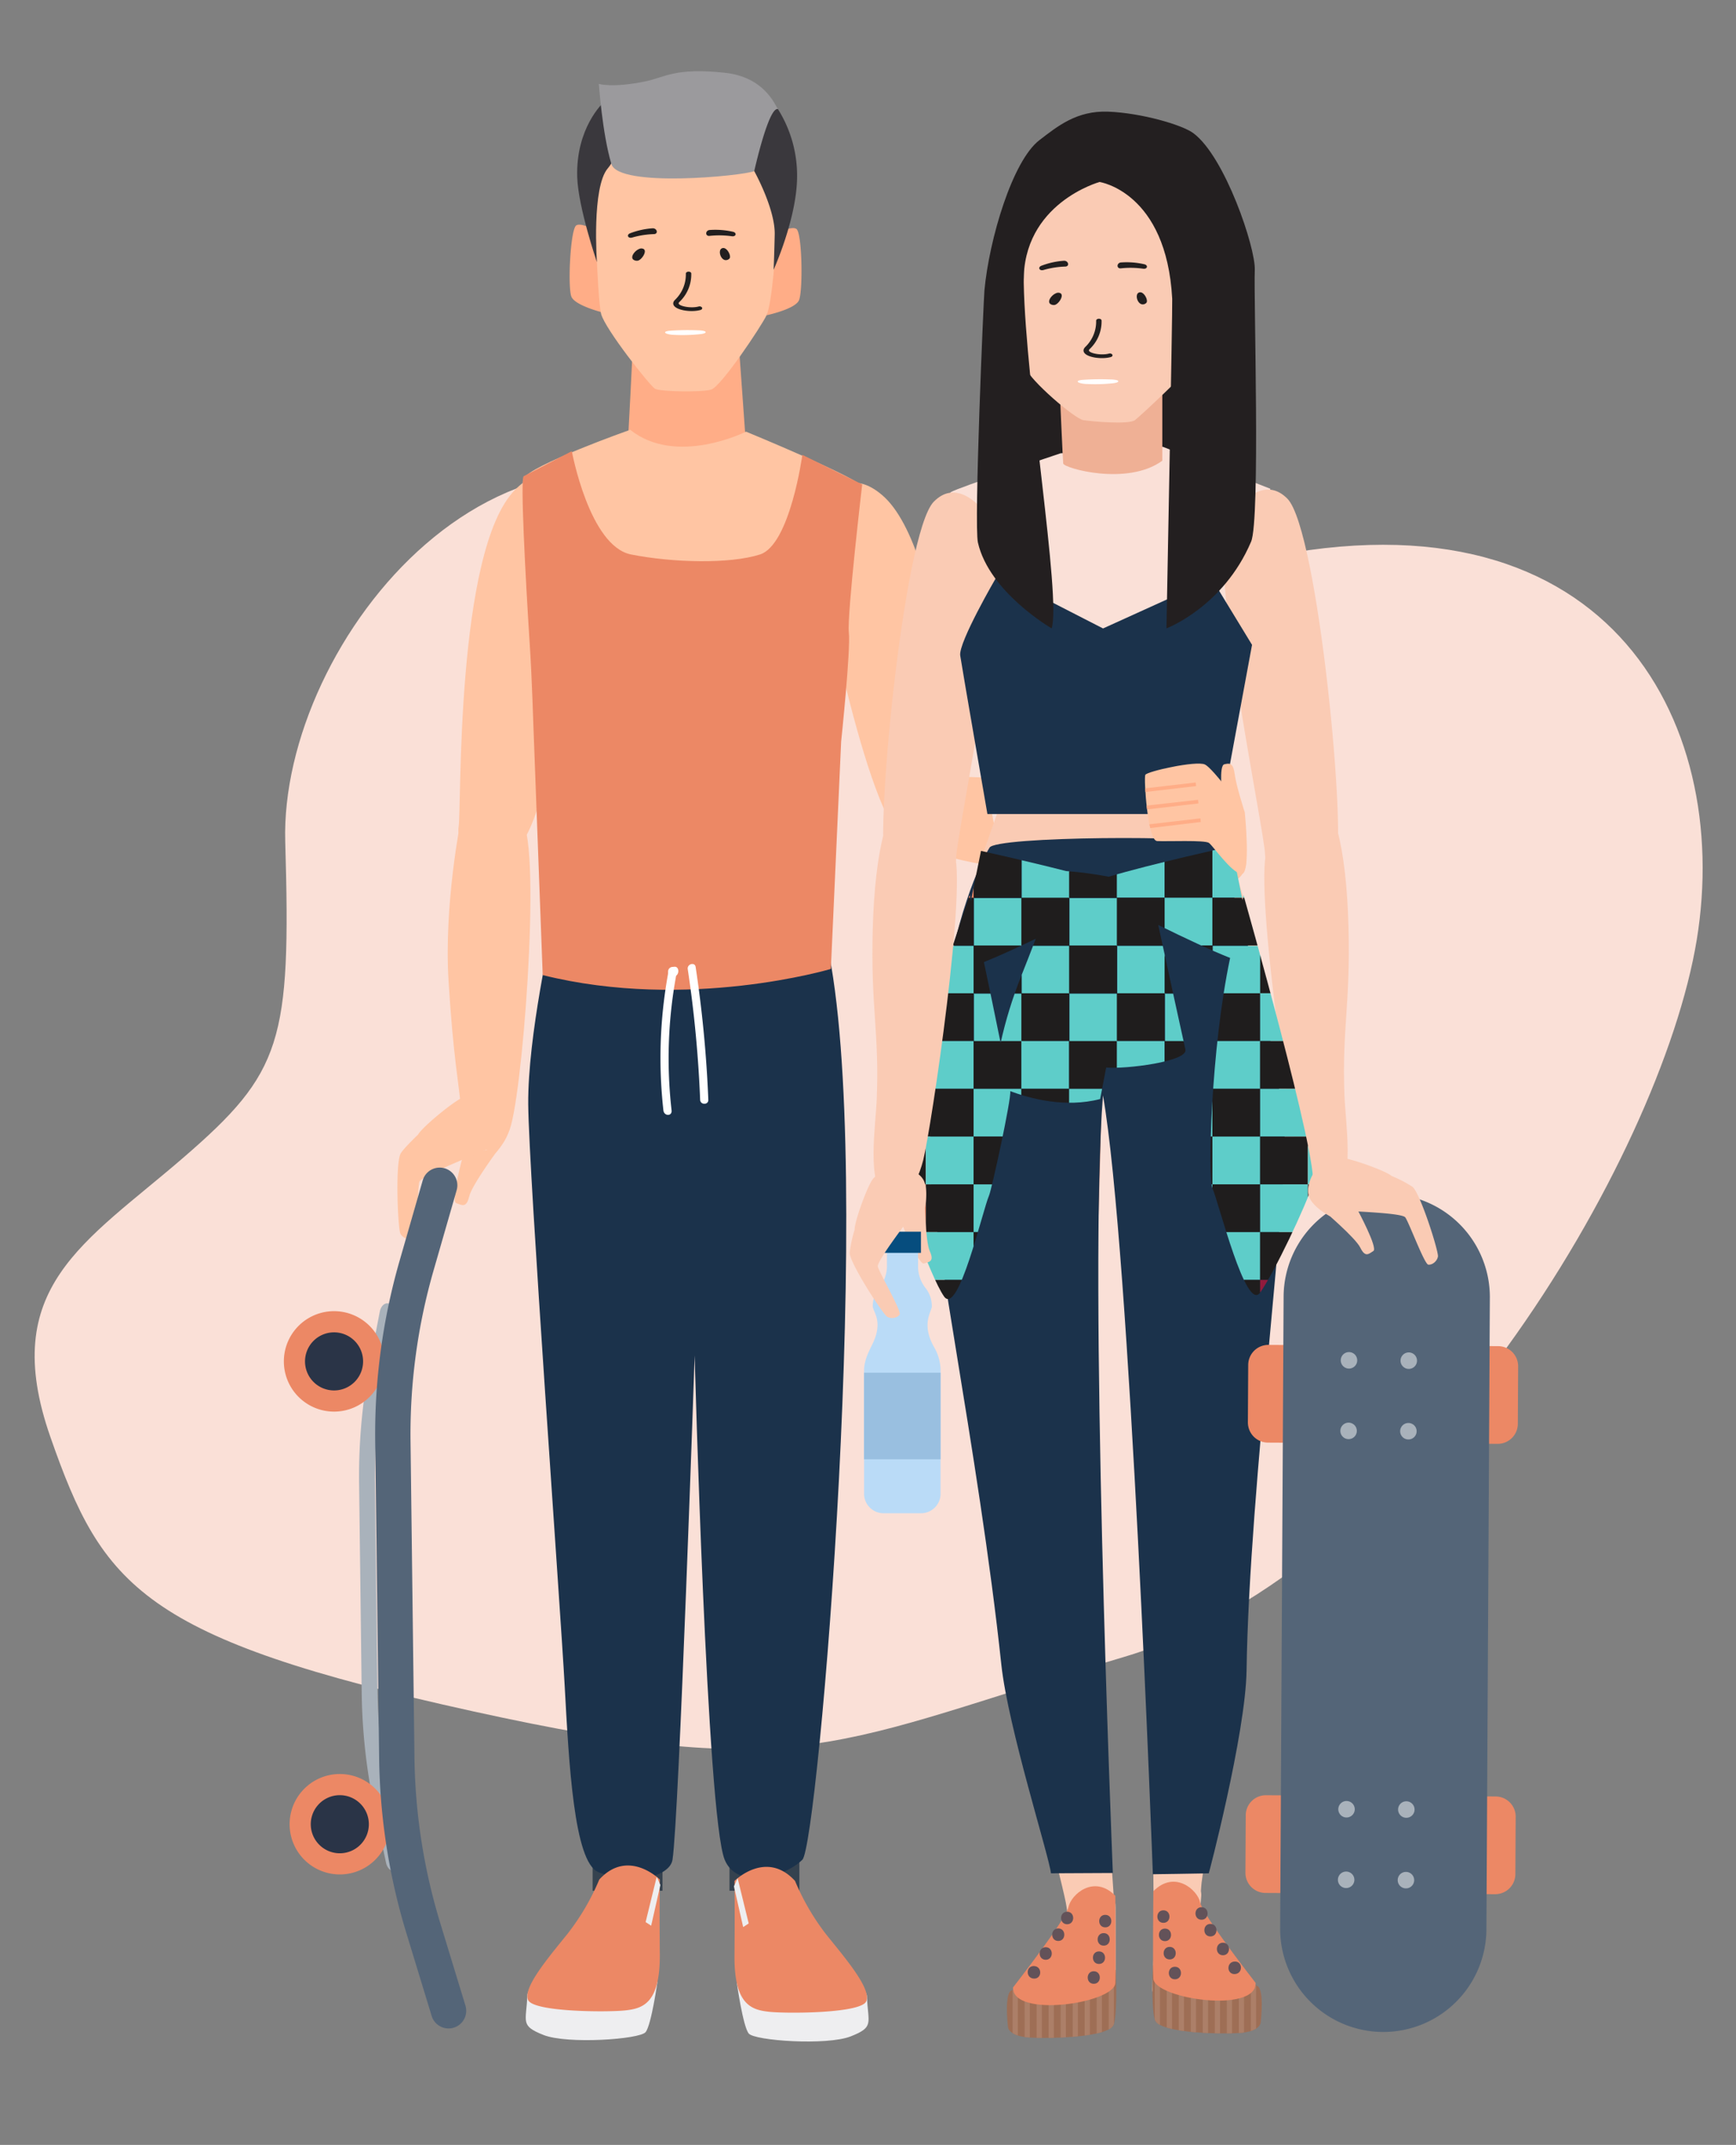 <svg xmlns="http://www.w3.org/2000/svg" xmlns:xlink="http://www.w3.org/1999/xlink" width="740" height="914" viewBox="0 0 740 914">
  <rect x="0" y="0" width="740" height="914" fill="#808080" stroke="none"/>
  <defs>
    <clipPath id="clip-path">
      <path id="Path_134170" data-name="Path 134170" d="M2294.853,314.782s-.163.748-.451,2.1c-2.324-11.8-4.6-22.941-4.6-22.941s-35.016,7.733-52.394,13.011a154.568,154.568,0,0,0-18.2-2.423c-17.032-4.347-36.251-8.594-36.251-8.594s-2.081,10.179-4.292,21.373c-.35-1.631-.544-2.53-.544-2.53s-35.967,105.517-33.041,114.888,16.076,47.533,22.135,56.147,16.361-36.527,19.155-42.968c1.178-2.711,9.6-41.442,9.061-44.52,8.549,3.194,23.543,7.206,38.314,3.354,0,0,1.028-5.379,2.572-13.441,8.136.786,34.957-2.539,33.774-7.645-.886-3.833-7.273-33.228-11.58-53.09,10.994,5.434,22.623,10.887,30.639,14.041-8.266,39.234-9.544,93.486-7.552,98.081,2.8,6.44,14.3,53.126,20.357,44.513s19.422-36.73,22.348-46.1S2294.853,314.782,2294.853,314.782Zm-94.865,34.772a185.985,185.985,0,0,0-8.668,28.183c-2.489-12.277-4.983-24.26-7.124-34.429,6.03-2.406,13.965-6.027,22.109-9.941C2204.36,338.44,2202.254,343.9,2199.988,349.554Z" transform="translate(-2144.907 -293.945)" fill="#5ecdc9"/>
    </clipPath>
    <clipPath id="clip-The_Big_Issue_-_Online_pornography_-_ILLUSTRATION">
      <rect width="740" height="914"/>
    </clipPath>
  </defs>
  <g id="The_Big_Issue_-_Online_pornography_-_ILLUSTRATION" data-name="The Big Issue - Online pornography - ILLUSTRATION" clip-path="url(#clip-The_Big_Issue_-_Online_pornography_-_ILLUSTRATION)">
    <path id="Path_134100" data-name="Path 134100" d="M727.116,1215.334s53.014,53.393,207.119,16.946,208.222,67.194,192.871,160.812-119.754,268.565-243.958,305.568-136.768,54.239-277.7,23.233-157.852-53.155-180.14-116.9S439.916,1522.282,482,1485.94s45.9-49.376,43.417-134.588S620.55,1143.476,727.116,1215.334Z" transform="translate(-403.828 -992.649)" fill="#fae0d7"/>
    <g id="Group_18322" data-name="Group 18322" transform="translate(-1850.443 -43.948)">
      <path id="Path_134102" data-name="Path 134102" d="M2151.888,195.533c27.257,23.28,32.365,130.078,34.174,137.214s-7.83,26.129-25.406,9.56-37.105-124.6-38.029-128.4S2131.2,177.863,2151.888,195.533Z" transform="translate(74.621 59.415)" fill="#ffc5a3"/>
      <path id="Path_134103" data-name="Path 134103" d="M2160.1,274.257s36.724-1.615,68.888,6.284,42.487,12.389,54.662,15.768,15.635,18.922,4.405,23.23-122.914-5.527-133.384-16.917S2143.7,278.786,2160.1,274.257Z" transform="translate(86.796 100.815)" fill="#ffc5a3"/>
      <path id="Path_134104" data-name="Path 134104" d="M2178.444,146.533v58.424l16.113,31.795s37.143,14.309,65.759,0l10.452-29.808-1.708-72.106Z" transform="translate(102.212 32.041)" fill="#231f20"/>
      <path id="Path_134105" data-name="Path 134105" d="M2208.733,182.763s-44.24,14.812-46.826,16.573,6.313,77.339,7.849,85.629,11.662,61.086,12.274,65.081,51.8,23.933,92.189,0c0,0,8.476-70.074,10.008-78.319s13.9-73.854,13.9-73.854L2252.312,180Z" transform="translate(93.815 54.343)" fill="#fae0d7"/>
      <path id="Path_134106" data-name="Path 134106" d="M2182.111,289.523s-17.745,49.707-20.125,62.4,55.1,37.936,66.73,37.648c16.427-.412,39.519-13.038,53.692-22.07s12.244-5.7,11.832-11.017-19.016-68.243-21.576-71.658S2206.254,252.285,2182.111,289.523Z" transform="translate(94.05 99.16)" fill="#facbb4"/>
      <path id="Path_134107" data-name="Path 134107" d="M2163.941,338.457s-5.349,40.919-6.577,63.421,23.324,135.854,24.555,148.539,9.822,33.555,24.958,31.917,17.186-10.637,17.186-30.28,4.091-157.61,4.5-177.793S2180.334,304.081,2163.941,338.457Z" transform="translate(91.782 126.779)" fill="#945a4e"/>
      <path id="Path_134108" data-name="Path 134108" d="M2174.633,492.682s1.086,47.169,6.632,72.949,22.728,88.8,23.546,96.162,2.87,13.093,9.823,13.911,11.046-.819,10.64-11.864-10.637-148.541-10.64-164.09-2.865-33.555-16.371-34.783S2173.633,469.678,2174.633,492.682Z" transform="translate(100.299 194.975)" fill="#facbb4"/>
      <path id="Path_134109" data-name="Path 134109" d="M2266.825,329.051s9.855,42.88,12.709,65.239-13.42,137.187-13.725,149.926-7.365,34.178-22.584,33.641-17.912-9.365-19.336-28.952-15.784-156.449-17.656-176.552S2247.979,295.96,2266.825,329.051Z" transform="translate(115.905 122.902)" fill="#945a4e"/>
      <path id="Path_134110" data-name="Path 134110" d="M2258.272,485.31s2.332,47.117-1.328,73.235-16.239,90.206-16.521,97.612-1.915,13.268-8.791,14.587-11.075-.016-11.469-11.063-.154-148.919-1.281-164.426.431-33.676,13.81-35.879S2257.6,462.29,2258.272,485.31Z" transform="translate(122.034 192.06)" fill="#facbb4"/>
      <path id="Path_134111" data-name="Path 134111" d="M2295.019,354.26c-8.6-32.112-12.959-47.725-14.782-52.207.439-.472-2-6.2-3.69.333-.387,1.527-1.333-2.97-3.061-3.073a3.173,3.173,0,0,0-2.878,1.283,2.992,2.992,0,0,0-2.475-1.4,2.648,2.648,0,0,0-2.641,1.341,2.986,2.986,0,0,0-2.505-1.44,2.649,2.649,0,0,0-2.959,2.217,2.948,2.948,0,0,0-2.81-2.161,2.783,2.783,0,0,0-2.829,3.848l-.327-.01a3.037,3.037,0,0,0-2.813-3.978,2.652,2.652,0,0,0-2.983,2.541,3.264,3.264,0,0,0-2.992-2.492,2.994,2.994,0,0,0-2.943,1.9,2.953,2.953,0,0,0-2.822-2.226,2.658,2.658,0,0,0-2.966,2.406,2.969,2.969,0,0,0-2.8-2.142,2.658,2.658,0,0,0-2.925,2.142,2.97,2.97,0,0,0-2.838-2.269,2.771,2.771,0,0,0-2.951,3.431l-.332-.006a3.068,3.068,0,0,0-2.895-3.77,2.642,2.642,0,0,0-2.795,1.7,2.961,2.961,0,0,0-2.761-2.017,2.819,2.819,0,0,0-2.857,3.824l-.269-.007a3.086,3.086,0,0,0-2.842-3.954,2.691,2.691,0,0,0-2.986,2.641,3.271,3.271,0,0,0-2.989-2.577,3.061,3.061,0,0,0-3.221,2.106,2.947,2.947,0,0,0-2.75-2.04,2.8,2.8,0,0,0-2.963,3.422,3.607,3.607,0,0,0-3.215-3.569,2.938,2.938,0,0,0-3.094,2.747,2.992,2.992,0,0,0-2.878-2.475,2.751,2.751,0,0,0-2.993,3.025l-.251-.007a3.1,3.1,0,0,0-2.93-3.569c-2.218-.121-20.4,78.688-20.4,78.688,48.67-.369,67.881,13.916,67.881,13.916l4.121.031c9.164-12.555,66.138-15.089,66.138-15.089S2296.75,360.724,2295.019,354.26Z" transform="translate(92.913 112.495)" fill="#ffe3e0"/>
      <path id="Path_134112" data-name="Path 134112" d="M2220.674,599.914s-1.3,30.752-1.429,35.249,11.088,10.689,21.7,11.53,23.373-.692,23.5-3.965-12.043-16.1-18.115-27.993-7.054-10.8-6.191-19.268S2221.241,586.333,2220.674,599.914Z" transform="translate(122.357 256.473)" fill="#facbb4"/>
      <path id="Path_134113" data-name="Path 134113" d="M2223.809,600.308s.058,30.776,0,35.277-11.511,10.232-22.153,10.642-23.323-1.637-23.323-4.909,12.684-15.6,19.231-27.239,7.491-10.5,6.969-19S2223.791,586.715,2223.809,600.308Z" transform="translate(102.157 256.436)" fill="#facbb4"/>
      <path id="Path_134114" data-name="Path 134114" d="M2164.058,196.941c8.426-8.546,17.909-1.885,25.209,9.1,9.518,14.327-15.742,133.853-15.668,142.488s-21.013,18.208-29.825,4.5C2138.255,344.442,2150.883,210.3,2164.058,196.941Z" transform="translate(84.437 60.785)" fill="#facbb4"/>
      <path id="Path_134115" data-name="Path 134115" d="M2266.862,196.095c-8.428-8.547-17.909-1.884-25.206,9.1-9.521,14.327,15.74,133.853,15.662,142.488s21.016,18.214,29.826,4.5C2292.664,343.6,2280.036,209.46,2266.862,196.095Z" transform="translate(132.365 60.367)" fill="#facbb4"/>
      <path id="Path_134116" data-name="Path 134116" d="M2287.117,335.016c.887,33.015-2.805,43.354-1.731,71.674.457,12.088,4.433,36.663-3.691,42.068-5.795,3.844-12.712-2.3-16.091-15.522s-19.282-119.848-12.874-131.864c5.512-10.335,12.824-19.568,19.539-20.992C2280.517,278.625,2286.2,300.839,2287.117,335.016Z" transform="translate(138.148 103.858)" fill="#facbb4"/>
      <path id="Path_134117" data-name="Path 134117" d="M2306.8,412.948c-7.385-58.988-28-118.019-28.759-119.024-2.65-3.5-94.986-3.162-96.763,1.863,0,0-11.562,17.6-19.013,60.52-3.278,18.881-5.986,57.008-6.61,68.366-1.27,23.013,21.149,129.416,30.681,219.081,2.857,26.813,20.326,81.484,21.17,89.017l26.368-.131c-.421-11.3-10.319-254.623-4.2-331.343,11.59,65.974,21.21,330.43,21.259,331.881l23.813-.39c-.278,1.591,15.758-59.537,16.137-86.51C2291.986,568.3,2309.654,435.821,2306.8,412.948Z" transform="translate(90.933 109.449)" fill="#1b324b"/>
      <g id="Group_18291" data-name="Group 18291" transform="translate(2341.679 845.809)">
        <g id="Group_18289" data-name="Group 18289" transform="translate(0 35.597)">
          <path id="Path_134118" data-name="Path 134118" d="M2219.552,613.175s-.929,16.92.753,23.151,31.77,6.289,37.432,5.593,7.433-2.8,7.654-4.084,1.788-15.777-1.912-16S2219.552,613.175,2219.552,613.175Z" transform="translate(-2219.296 -613.175)" fill="#9e6e55"/>
          <g id="Group_18288" data-name="Group 18288" transform="translate(0.994 0.212)">
            <path id="Path_134119" data-name="Path 134119" d="M2223.388,639.188c.692.211,1.442.4,2.23.59V614.9c-.789-.216-1.533-.426-2.23-.621Z" transform="translate(-2218.269 -612.842)" fill="#ac7f68"/>
            <path id="Path_134120" data-name="Path 134120" d="M2232.47,616.8c-.747-.211-1.491-.409-2.224-.614v23.872c.733.079,1.477.14,2.224.209Z" transform="translate(-2214.882 -611.9)" fill="#ac7f68"/>
            <path id="Path_134121" data-name="Path 134121" d="M2235.9,617.734c-.744-.2-1.48-.4-2.227-.6V640c.747.042,1.488.078,2.227.111Z" transform="translate(-2213.19 -611.435)" fill="#ac7f68"/>
            <path id="Path_134122" data-name="Path 134122" d="M2247.382,638.318a10.008,10.008,0,0,0,2.229-1.014V621.933c-.064-.007.066-2.953,0-2.961-.357-.019-1.244,2.772-2.229,2.554Z" transform="translate(-2206.421 -610.525)" fill="#ac7f68"/>
            <path id="Path_134123" data-name="Path 134123" d="M2229.043,615.854c-.76-.214-1.506-.414-2.226-.617v24.625c.726.118,1.463.232,2.226.336Z" transform="translate(-2216.575 -612.369)" fill="#ac7f68"/>
            <path id="Path_134124" data-name="Path 134124" d="M2239.326,618.657q-1.1-.3-2.223-.6v21.691c.753.022,1.5.039,2.223.046Z" transform="translate(-2211.497 -610.976)" fill="#ac7f68"/>
            <path id="Path_134125" data-name="Path 134125" d="M2246.183,620.418q-1.042-.258-2.227-.56v18.895c.639-.037,1.192-.085,1.6-.134.225-.024.4-.07.623-.1Z" transform="translate(-2208.113 -610.087)" fill="#ac7f68"/>
            <path id="Path_134126" data-name="Path 134126" d="M2222.187,613.943c-.965-.269-1.719-.489-2.226-.626v22.889a4.066,4.066,0,0,0,2.226,2.3Z" transform="translate(-2219.961 -613.317)" fill="#ac7f68"/>
            <path id="Path_134127" data-name="Path 134127" d="M2242.757,619.558c-.72-.187-1.472-.382-2.227-.586V639.35c.786-.006,1.524-.013,2.227-.039Z" transform="translate(-2209.804 -610.525)" fill="#ac7f68"/>
          </g>
        </g>
        <path id="Path_134128" data-name="Path 134128" d="M2219.6,593.4s-.3,34.848,0,37.329c1.049,8.641,43.928,14.824,43.62,1.742,0,0-22.483-28.752-23.624-34.222S2228.655,584.2,2219.6,593.4Z" transform="translate(-2219.211 -589.345)" fill="#ec8865"/>
        <g id="Group_18290" data-name="Group 18290" transform="translate(2.108 10.851)">
          <path id="Path_134129" data-name="Path 134129" d="M2223.286,597.5c-3.439,0-3.439,5.336,0,5.336S2226.73,597.5,2223.286,597.5Z" transform="translate(-2220.706 -596.167)" fill="#635259"/>
          <path id="Path_134130" data-name="Path 134130" d="M2223.732,602.716c-3.437,0-3.442,5.343,0,5.343S2227.174,602.716,2223.732,602.716Z" transform="translate(-2220.486 -593.594)" fill="#635259"/>
          <path id="Path_134131" data-name="Path 134131" d="M2225.078,607.935c-3.439,0-3.448,5.343,0,5.343S2228.518,607.935,2225.078,607.935Z" transform="translate(-2219.823 -591.016)" fill="#635259"/>
          <path id="Path_134132" data-name="Path 134132" d="M2234.165,596.609c-3.436,0-3.441,5.342,0,5.342S2237.608,596.609,2234.165,596.609Z" transform="translate(-2215.334 -596.609)" fill="#635259"/>
          <path id="Path_134133" data-name="Path 134133" d="M2236.7,601.379c-3.439,0-3.445,5.337,0,5.337S2240.145,601.379,2236.7,601.379Z" transform="translate(-2214.082 -594.254)" fill="#635259"/>
          <path id="Path_134134" data-name="Path 134134" d="M2240.275,606.74c-3.431,0-3.44,5.346,0,5.346S2243.722,606.74,2240.275,606.74Z" transform="translate(-2212.317 -591.607)" fill="#635259"/>
          <path id="Path_134135" data-name="Path 134135" d="M2226.567,613.6c-3.44,0-3.445,5.346,0,5.346S2230.008,613.6,2226.567,613.6Z" transform="translate(-2219.087 -588.221)" fill="#635259"/>
          <path id="Path_134136" data-name="Path 134136" d="M2243.77,612.107c-3.66,0-3.666,5.345-.221,5.345C2247.209,617.452,2247.215,612.107,2243.77,612.107Z" transform="translate(-2210.688 -588.956)" fill="#635259"/>
        </g>
      </g>
      <g id="Group_18295" data-name="Group 18295" transform="translate(2279.653 847.733)">
        <g id="Group_18293" data-name="Group 18293" transform="translate(0 35.597)">
          <path id="Path_134137" data-name="Path 134137" d="M2224.131,614.463s.929,16.92-.753,23.151-31.771,6.289-37.432,5.593-7.433-2.8-7.654-4.084-1.788-15.777,1.912-16S2224.131,614.463,2224.131,614.463Z" transform="translate(-2177.773 -614.463)" fill="#9e6e55"/>
          <g id="Group_18292" data-name="Group 18292" transform="translate(2.411 0.212)">
            <path id="Path_134138" data-name="Path 134138" d="M2205.624,640.476c-.693.211-1.443.4-2.231.59V616.187c.788-.217,1.532-.426,2.231-.62Z" transform="translate(-2167.534 -614.13)" fill="#ac7f68"/>
            <path id="Path_134139" data-name="Path 134139" d="M2196.539,618.089c.747-.212,1.492-.411,2.226-.615v23.872c-.733.081-1.479.14-2.226.209Z" transform="translate(-2170.918 -613.188)" fill="#ac7f68"/>
            <path id="Path_134140" data-name="Path 134140" d="M2193.111,619.022c.743-.2,1.48-.4,2.227-.6V641.29q-1.12.063-2.227.111Z" transform="translate(-2172.611 -612.723)" fill="#ac7f68"/>
            <path id="Path_134141" data-name="Path 134141" d="M2181.635,639.606a10.015,10.015,0,0,1-2.229-1.014V623.221c.064-.008-.066-2.953,0-2.961.357-.019,1.246,2.772,2.229,2.554Z" transform="translate(-2179.387 -611.813)" fill="#ac7f68"/>
            <path id="Path_134142" data-name="Path 134142" d="M2199.967,617.143c.76-.215,1.506-.415,2.226-.618V641.15c-.726.118-1.462.232-2.226.335Z" transform="translate(-2169.226 -613.657)" fill="#ac7f68"/>
            <path id="Path_134143" data-name="Path 134143" d="M2189.683,619.945q1.1-.3,2.222-.6v21.691c-.752.023-1.5.039-2.222.048Z" transform="translate(-2174.303 -612.264)" fill="#ac7f68"/>
            <path id="Path_134144" data-name="Path 134144" d="M2182.827,621.706q1.042-.258,2.228-.56v18.9c-.64-.039-1.192-.087-1.6-.136-.226-.024-.4-.07-.623-.1Z" transform="translate(-2177.689 -611.375)" fill="#ac7f68"/>
            <path id="Path_134145" data-name="Path 134145" d="M2206.823,615.231c.965-.269,1.719-.488,2.226-.626v22.889a4.067,4.067,0,0,1-2.226,2.3Z" transform="translate(-2165.84 -614.605)" fill="#ac7f68"/>
            <path id="Path_134146" data-name="Path 134146" d="M2186.253,620.845c.72-.188,1.471-.382,2.227-.585v20.378c-.786,0-1.523-.013-2.227-.039Z" transform="translate(-2175.997 -611.813)" fill="#ac7f68"/>
          </g>
        </g>
        <path id="Path_134147" data-name="Path 134147" d="M2223.136,594.692s.3,34.848,0,37.329c-1.049,8.643-43.927,14.824-43.62,1.742,0,0,22.483-28.752,23.624-34.222S2214.083,585.484,2223.136,594.692Z" transform="translate(-2176.913 -590.633)" fill="#ec8865"/>
        <g id="Group_18294" data-name="Group 18294" transform="translate(8.871 10.851)">
          <path id="Path_134148" data-name="Path 134148" d="M2206.694,598.792c3.44,0,3.44,5.336,0,5.336S2203.249,598.792,2206.694,598.792Z" transform="translate(-2173.637 -597.455)" fill="#635259"/>
          <path id="Path_134149" data-name="Path 134149" d="M2206.247,604c3.437,0,3.443,5.343,0,5.343S2202.8,604,2206.247,604Z" transform="translate(-2173.858 -594.881)" fill="#635259"/>
          <path id="Path_134150" data-name="Path 134150" d="M2204.9,609.224c3.438,0,3.447,5.342,0,5.342S2201.462,609.224,2204.9,609.224Z" transform="translate(-2174.521 -592.304)" fill="#635259"/>
          <path id="Path_134151" data-name="Path 134151" d="M2195.813,597.9c3.438,0,3.442,5.343,0,5.343S2192.372,597.9,2195.813,597.9Z" transform="translate(-2179.009 -597.897)" fill="#635259"/>
          <path id="Path_134152" data-name="Path 134152" d="M2193.277,602.667c3.439,0,3.445,5.339,0,5.339S2189.836,602.667,2193.277,602.667Z" transform="translate(-2180.261 -595.542)" fill="#635259"/>
          <path id="Path_134153" data-name="Path 134153" d="M2189.706,608.028c3.431,0,3.439,5.346,0,5.346S2186.257,608.028,2189.706,608.028Z" transform="translate(-2182.027 -592.894)" fill="#635259"/>
          <path id="Path_134154" data-name="Path 134154" d="M2203.412,614.884c3.44,0,3.444,5.346,0,5.346S2199.973,614.884,2203.412,614.884Z" transform="translate(-2175.257 -589.509)" fill="#635259"/>
          <path id="Path_134155" data-name="Path 134155" d="M2186.267,613.4c3.658,0,3.664,5.346.219,5.346C2182.826,618.741,2182.822,613.4,2186.267,613.4Z" transform="translate(-2183.711 -590.244)" fill="#635259"/>
        </g>
      </g>
      <g id="Group_18299" data-name="Group 18299" transform="translate(2381.329 552.745)">
        <g id="Group_18296" data-name="Group 18296" transform="translate(0 64.293)">
          <path id="Path_134156" data-name="Path 134156" d="M2246.678,444.7l-.136,24.543a8.583,8.583,0,0,0,8.5,8.6l7.324.037a8.575,8.575,0,0,0,8.6-8.5l.133-24.54a8.566,8.566,0,0,0-8.5-8.594l-7.327-.04A8.572,8.572,0,0,0,2246.678,444.7Z" transform="translate(-2245.492 -436.195)" fill="#ec8865"/>
          <path id="Path_134157" data-name="Path 134157" d="M2307.351,445.023l-.13,24.543a8.567,8.567,0,0,0,8.5,8.6l7.327.043a8.576,8.576,0,0,0,8.6-8.5l.132-24.543a8.568,8.568,0,0,0-8.5-8.594l-7.326-.037A8.569,8.569,0,0,0,2307.351,445.023Z" transform="translate(-2215.53 -436.031)" fill="#ec8865"/>
          <path id="Path_134158" data-name="Path 134158" d="M2245.972,573.168l-.133,24.543a8.585,8.585,0,0,0,8.5,8.6l7.325.039a8.571,8.571,0,0,0,8.594-8.5l.133-24.543a8.57,8.57,0,0,0-8.5-8.6l-7.325-.039A8.577,8.577,0,0,0,2245.972,573.168Z" transform="translate(-2245.839 -372.758)" fill="#ec8865"/>
          <path id="Path_134159" data-name="Path 134159" d="M2306.654,573.5l-.135,24.538a8.568,8.568,0,0,0,8.5,8.6l7.325.039a8.583,8.583,0,0,0,8.6-8.5l.133-24.543a8.578,8.578,0,0,0-8.507-8.594l-7.324-.039A8.567,8.567,0,0,0,2306.654,573.5Z" transform="translate(-2215.877 -372.595)" fill="#ec8865"/>
        </g>
        <path id="Path_134160" data-name="Path 134160" d="M2257.219,436.876l-1.473,269.157a43.962,43.962,0,0,0,87.923.484l1.47-269.163a43.961,43.961,0,0,0-87.921-.478Z" transform="translate(-2240.947 -393.155)" fill="#546578"/>
        <g id="Group_18297" data-name="Group 18297" transform="translate(40.465 67.373)">
          <path id="Path_134161" data-name="Path 134161" d="M2272.928,461.877a3.509,3.509,0,1,0,3.531-3.492A3.511,3.511,0,0,0,2272.928,461.877Z" transform="translate(-2272.928 -428.318)" fill="#a9b2bb"/>
          <path id="Path_134162" data-name="Path 134162" d="M2280.058,441.785a3.51,3.51,0,1,0-3.528,3.489A3.507,3.507,0,0,0,2280.058,441.785Z" transform="translate(-2272.873 -438.257)" fill="#a9b2bb"/>
          <path id="Path_134163" data-name="Path 134163" d="M2290.1,441.836a3.51,3.51,0,1,0,3.525-3.486A3.511,3.511,0,0,0,2290.1,441.836Z" transform="translate(-2264.447 -438.211)" fill="#a9b2bb"/>
          <path id="Path_134164" data-name="Path 134164" d="M2289.994,461.972a3.51,3.51,0,1,0,3.528-3.492A3.509,3.509,0,0,0,2289.994,461.972Z" transform="translate(-2264.501 -428.271)" fill="#a9b2bb"/>
        </g>
        <g id="Group_18298" data-name="Group 18298" transform="translate(39.418 258.661)">
          <path id="Path_134165" data-name="Path 134165" d="M2272.227,589.938a3.512,3.512,0,1,0,3.531-3.491A3.511,3.511,0,0,0,2272.227,589.938Z" transform="translate(-2272.227 -556.373)" fill="#a9b2bb"/>
          <path id="Path_134166" data-name="Path 134166" d="M2279.358,569.848a3.51,3.51,0,1,0-3.53,3.492A3.515,3.515,0,0,0,2279.358,569.848Z" transform="translate(-2272.171 -566.314)" fill="#a9b2bb"/>
          <path id="Path_134167" data-name="Path 134167" d="M2289.405,569.9a3.51,3.51,0,1,0,3.528-3.5A3.5,3.5,0,0,0,2289.405,569.9Z" transform="translate(-2263.745 -566.268)" fill="#a9b2bb"/>
          <path id="Path_134168" data-name="Path 134168" d="M2289.293,590.032a3.511,3.511,0,1,0,3.531-3.491A3.51,3.51,0,0,0,2289.293,590.032Z" transform="translate(-2263.801 -556.326)" fill="#a9b2bb"/>
        </g>
      </g>
      <path id="Path_134169" data-name="Path 134169" d="M2183.019,186.879,2184.292,234l41.051,21.047,44.219-20.066,1.084-50.2,3.857,1.374-1.568,49.752,15.918,26.123-13.341,72.088h-99.461s-10.771-62-11.59-67.539,15.329-33.232,15.329-33.232l-.225-45.275Z" transform="translate(95.291 56.702)" fill="#1b324b"/>
      <g id="Group_18302" data-name="Group 18302" transform="translate(2230.56 404.549)">
        <g id="Group_18301" data-name="Group 18301" clip-path="url(#clip-path)">
          <g id="Group_18300" data-name="Group 18300" transform="translate(-26.176 1.591)">
            <rect id="Rectangle_16726" data-name="Rectangle 16726" width="20.357" height="20.359" fill="#ec8865"/>
            <rect id="Rectangle_16727" data-name="Rectangle 16727" width="20.359" height="20.359" transform="translate(20.356)" fill="#1f1d1d"/>
            <rect id="Rectangle_16728" data-name="Rectangle 16728" width="20.354" height="20.359" transform="translate(40.881 0.165)" fill="#ec8865"/>
            <rect id="Rectangle_16729" data-name="Rectangle 16729" width="20.359" height="20.359" transform="translate(61.07)" fill="#1f1d1d"/>
            <path id="Path_134247" data-name="Path 134247" d="M0,0H20.357V20.359H0Z" transform="translate(81.594 0.165)" fill="#5ecdc9"/>
            <rect id="Rectangle_16731" data-name="Rectangle 16731" width="20.357" height="20.359" transform="translate(101.785)" fill="#1f1d1d"/>
            <path id="Path_134246" data-name="Path 134246" d="M0,0H20.365V20.359H0Z" transform="translate(122.142)" fill="#5ecdc9"/>
            <rect id="Rectangle_16733" data-name="Rectangle 16733" width="20.356" height="20.359" transform="translate(142.507)" fill="#1f1d1d"/>
            <rect id="Rectangle_16734" data-name="Rectangle 16734" width="20.357" height="20.359" transform="translate(162.863)" fill="#5ecdc9"/>
            <rect id="Rectangle_16735" data-name="Rectangle 16735" width="20.359" height="20.359" transform="translate(183.22)" fill="#1f1d1d"/>
            <rect id="Rectangle_16736" data-name="Rectangle 16736" width="20.357" height="20.359" transform="translate(203.579)" fill="#ec8865"/>
            <rect id="Rectangle_16737" data-name="Rectangle 16737" width="20.357" height="20.359" transform="translate(223.936)" fill="#1f1d1d"/>
            <rect id="Rectangle_16738" data-name="Rectangle 16738" width="20.357" height="20.357" transform="translate(0 20.359)" fill="#1f1d1d"/>
            <rect id="Rectangle_16739" data-name="Rectangle 16739" width="20.359" height="20.357" transform="translate(20.522 20.524)" fill="#ec8865"/>
            <rect id="Rectangle_16740" data-name="Rectangle 16740" width="20.354" height="20.357" transform="translate(40.716 20.359)" fill="#1f1d1d"/>
            <path id="Path_134248" data-name="Path 134248" d="M0,0H20.359V20.357H0Z" transform="translate(61.235 20.524)" fill="#5ecdc9"/>
            <rect id="Rectangle_16742" data-name="Rectangle 16742" width="20.357" height="20.357" transform="translate(81.429 20.359)" fill="#1f1d1d"/>
            <rect id="Rectangle_16743" data-name="Rectangle 16743" width="20.357" height="20.357" transform="translate(101.95 20.524)" fill="#5ecdc9"/>
            <rect id="Rectangle_16744" data-name="Rectangle 16744" width="20.365" height="20.357" transform="translate(122.142 20.359)" fill="#1f1d1d"/>
            <path id="Path_134250" data-name="Path 134250" d="M0,0H20.356V20.357H0Z" transform="translate(142.507 20.359)" fill="#5ecdc9"/>
            <rect id="Rectangle_16746" data-name="Rectangle 16746" width="20.357" height="20.357" transform="translate(162.863 20.359)" fill="#1f1d1d"/>
            <rect id="Rectangle_16747" data-name="Rectangle 16747" width="20.359" height="20.357" transform="translate(183.22 20.359)" fill="#ec8865"/>
            <rect id="Rectangle_16748" data-name="Rectangle 16748" width="20.357" height="20.357" transform="translate(203.579 20.359)" fill="#1f1d1d"/>
            <rect id="Rectangle_16749" data-name="Rectangle 16749" width="20.357" height="20.357" transform="translate(223.936 20.359)" fill="#ec8865"/>
            <rect id="Rectangle_16750" data-name="Rectangle 16750" width="20.357" height="20.357" transform="translate(0 40.716)" fill="#911b3d"/>
            <rect id="Rectangle_16751" data-name="Rectangle 16751" width="20.359" height="20.357" transform="translate(20.356 40.716)" fill="#1f1d1d"/>
            <path id="Path_134253" data-name="Path 134253" d="M0,0H20.354V20.357H0Z" transform="translate(40.881 40.881)" fill="#5ecdc9"/>
            <rect id="Rectangle_16753" data-name="Rectangle 16753" width="20.359" height="20.357" transform="translate(61.07 40.716)" fill="#1f1d1d"/>
            <path id="Path_134249" data-name="Path 134249" d="M0,0H20.357V20.357H0Z" transform="translate(81.594 40.881)" fill="#5ecdc9"/>
            <rect id="Rectangle_16755" data-name="Rectangle 16755" width="20.357" height="20.357" transform="translate(101.785 40.716)" fill="#1f1d1d"/>
            <rect id="Rectangle_16756" data-name="Rectangle 16756" width="20.365" height="20.357" transform="translate(122.307 40.881)" fill="#5ecdc9"/>
            <rect id="Rectangle_16757" data-name="Rectangle 16757" width="20.356" height="20.357" transform="translate(142.507 40.716)" fill="#1f1d1d"/>
            <path id="Path_134251" data-name="Path 134251" d="M0,0H20.357V20.357H0Z" transform="translate(163.028 40.881)" fill="#5ecdc9"/>
            <rect id="Rectangle_16759" data-name="Rectangle 16759" width="20.359" height="20.357" transform="translate(183.22 40.716)" fill="#1f1d1d"/>
            <rect id="Rectangle_16760" data-name="Rectangle 16760" width="20.357" height="20.357" transform="translate(203.579 40.716)" fill="#ec8865"/>
            <rect id="Rectangle_16761" data-name="Rectangle 16761" width="20.357" height="20.357" transform="translate(223.936 40.716)" fill="#1f1d1d"/>
            <rect id="Rectangle_16762" data-name="Rectangle 16762" width="20.357" height="20.356" transform="translate(0 61.072)" fill="#1f1d1d"/>
            <rect id="Rectangle_16763" data-name="Rectangle 16763" width="20.359" height="20.356" transform="translate(20.356 61.072)" fill="#ec8865"/>
            <rect id="Rectangle_16764" data-name="Rectangle 16764" width="20.354" height="20.356" transform="translate(40.716 61.072)" fill="#1f1d1d"/>
            <path id="Path_134252" data-name="Path 134252" d="M0,0H20.359V20.356H0Z" transform="translate(61.235 61.237)" fill="#5ecdc9"/>
            <rect id="Rectangle_16766" data-name="Rectangle 16766" width="20.357" height="20.356" transform="translate(81.429 61.072)" fill="#1f1d1d"/>
            <rect id="Rectangle_16767" data-name="Rectangle 16767" width="20.357" height="20.356" transform="translate(101.95 61.237)" fill="#5ecdc9"/>
            <rect id="Rectangle_16768" data-name="Rectangle 16768" width="20.365" height="20.356" transform="translate(122.142 61.072)" fill="#1f1d1d"/>
            <path id="Path_134254" data-name="Path 134254" d="M0,0H20.356V20.356H0Z" transform="translate(142.672 61.237)" fill="#5ecdc9"/>
            <rect id="Rectangle_16770" data-name="Rectangle 16770" width="20.357" height="20.356" transform="translate(162.863 61.072)" fill="#1f1d1d"/>
            <rect id="Rectangle_16771" data-name="Rectangle 16771" width="20.359" height="20.356" transform="translate(183.22 61.072)" fill="#5ecdc9"/>
            <rect id="Rectangle_16772" data-name="Rectangle 16772" width="20.357" height="20.356" transform="translate(203.579 61.072)" fill="#1f1d1d"/>
            <rect id="Rectangle_16773" data-name="Rectangle 16773" width="20.357" height="20.356" transform="translate(223.936 61.072)" fill="#ec8865"/>
            <rect id="Rectangle_16774" data-name="Rectangle 16774" width="20.357" height="20.36" transform="translate(0 81.429)" fill="#911b3d"/>
            <rect id="Rectangle_16775" data-name="Rectangle 16775" width="20.359" height="20.36" transform="translate(20.356 81.429)" fill="#1f1d1d"/>
            <rect id="Rectangle_16776" data-name="Rectangle 16776" width="20.354" height="20.36" transform="translate(40.716 81.429)" fill="#5ecdc9"/>
            <rect id="Rectangle_16777" data-name="Rectangle 16777" width="20.359" height="20.36" transform="translate(61.07 81.429)" fill="#1f1d1d"/>
            <rect id="Rectangle_16778" data-name="Rectangle 16778" width="20.357" height="20.36" transform="translate(81.429 81.429)" fill="#5ecdc9"/>
            <rect id="Rectangle_16779" data-name="Rectangle 16779" width="20.357" height="20.36" transform="translate(101.785 81.429)" fill="#1f1d1d"/>
            <path id="Path_134255" data-name="Path 134255" d="M0,0H20.365V20.36H0Z" transform="translate(122.142 81.429)" fill="#5ecdc9"/>
            <rect id="Rectangle_16781" data-name="Rectangle 16781" width="20.356" height="20.36" transform="translate(142.507 81.429)" fill="#1f1d1d"/>
            <rect id="Rectangle_16782" data-name="Rectangle 16782" width="20.357" height="20.36" transform="translate(162.863 81.429)" fill="#5ecdc9"/>
            <rect id="Rectangle_16783" data-name="Rectangle 16783" width="20.359" height="20.36" transform="translate(183.22 81.429)" fill="#1f1d1d"/>
            <rect id="Rectangle_16784" data-name="Rectangle 16784" width="20.357" height="20.36" transform="translate(203.579 81.429)" fill="#ec8865"/>
            <rect id="Rectangle_16785" data-name="Rectangle 16785" width="20.357" height="20.36" transform="translate(223.936 81.429)" fill="#1f1d1d"/>
            <rect id="Rectangle_16786" data-name="Rectangle 16786" width="20.357" height="20.359" transform="translate(0 101.788)" fill="#1f1d1d"/>
            <rect id="Rectangle_16787" data-name="Rectangle 16787" width="20.359" height="20.359" transform="translate(20.356 101.788)" fill="#ec8865"/>
            <rect id="Rectangle_16788" data-name="Rectangle 16788" width="20.354" height="20.359" transform="translate(40.716 101.788)" fill="#1f1d1d"/>
            <rect id="Rectangle_16789" data-name="Rectangle 16789" width="20.359" height="20.359" transform="translate(61.07 101.788)" fill="#5ecdc9"/>
            <rect id="Rectangle_16790" data-name="Rectangle 16790" width="20.357" height="20.359" transform="translate(81.429 101.788)" fill="#1f1d1d"/>
            <path id="Path_134259" data-name="Path 134259" d="M0,0H20.357V20.359H0Z" transform="translate(101.785 101.788)" fill="#5ecdc9"/>
            <rect id="Rectangle_16792" data-name="Rectangle 16792" width="20.365" height="20.359" transform="translate(122.142 101.788)" fill="#1f1d1d"/>
            <rect id="Rectangle_16793" data-name="Rectangle 16793" width="20.356" height="20.359" transform="translate(142.507 101.788)" fill="#5ecdc9"/>
            <rect id="Rectangle_16794" data-name="Rectangle 16794" width="20.357" height="20.359" transform="translate(162.863 101.788)" fill="#1f1d1d"/>
            <path id="Path_134256" data-name="Path 134256" d="M0,0H20.359V20.359H0Z" transform="translate(183.22 101.788)" fill="#5ecdc9"/>
            <rect id="Rectangle_16796" data-name="Rectangle 16796" width="20.357" height="20.359" transform="translate(203.579 101.788)" fill="#1f1d1d"/>
            <rect id="Rectangle_16797" data-name="Rectangle 16797" width="20.357" height="20.359" transform="translate(223.936 101.788)" fill="#911b3d"/>
            <rect id="Rectangle_16798" data-name="Rectangle 16798" width="20.357" height="20.357" transform="translate(0 122.147)" fill="#911b3d"/>
            <rect id="Rectangle_16799" data-name="Rectangle 16799" width="20.359" height="20.357" transform="translate(20.356 122.147)" fill="#1f1d1d"/>
            <rect id="Rectangle_16800" data-name="Rectangle 16800" width="20.354" height="20.357" transform="translate(40.716 122.147)" fill="#5ecdc9"/>
            <rect id="Rectangle_16801" data-name="Rectangle 16801" width="20.359" height="20.357" transform="translate(61.07 122.147)" fill="#1f1d1d"/>
            <rect id="Rectangle_16802" data-name="Rectangle 16802" width="20.357" height="20.357" transform="translate(81.429 122.147)" fill="#ec8865"/>
            <rect id="Rectangle_16803" data-name="Rectangle 16803" width="20.357" height="20.357" transform="translate(101.785 122.147)" fill="#1f1d1d"/>
            <rect id="Rectangle_16804" data-name="Rectangle 16804" width="20.365" height="20.357" transform="translate(122.142 122.147)" fill="#ec8865"/>
            <rect id="Rectangle_16805" data-name="Rectangle 16805" width="20.356" height="20.357" transform="translate(142.507 122.147)" fill="#1f1d1d"/>
            <path id="Path_134257" data-name="Path 134257" d="M0,0H20.357V20.357H0Z" transform="translate(162.863 122.147)" fill="#5ecdc9"/>
            <rect id="Rectangle_16807" data-name="Rectangle 16807" width="20.359" height="20.357" transform="translate(183.22 122.147)" fill="#1f1d1d"/>
            <rect id="Rectangle_16808" data-name="Rectangle 16808" width="20.357" height="20.357" transform="translate(203.579 122.147)" fill="#5ecdc9"/>
            <rect id="Rectangle_16809" data-name="Rectangle 16809" width="20.357" height="20.357" transform="translate(223.936 122.147)" fill="#1f1d1d"/>
            <rect id="Rectangle_16810" data-name="Rectangle 16810" width="20.357" height="20.357" transform="translate(0 142.504)" fill="#1f1d1d"/>
            <rect id="Rectangle_16811" data-name="Rectangle 16811" width="20.359" height="20.357" transform="translate(20.356 142.504)" fill="#ec8865"/>
            <rect id="Rectangle_16812" data-name="Rectangle 16812" width="20.354" height="20.357" transform="translate(40.716 142.504)" fill="#1f1d1d"/>
            <path id="Path_134258" data-name="Path 134258" d="M0,0H20.359V20.357H0Z" transform="translate(61.07 142.504)" fill="#5ecdc9"/>
            <rect id="Rectangle_16814" data-name="Rectangle 16814" width="20.357" height="20.357" transform="translate(81.429 142.504)" fill="#1f1d1d"/>
            <rect id="Rectangle_16815" data-name="Rectangle 16815" width="20.357" height="20.357" transform="translate(101.785 142.504)" fill="#ec8865"/>
            <rect id="Rectangle_16816" data-name="Rectangle 16816" width="20.365" height="20.357" transform="translate(122.142 142.504)" fill="#1f1d1d"/>
            <rect id="Rectangle_16817" data-name="Rectangle 16817" width="20.356" height="20.357" transform="translate(142.507 142.504)" fill="#5ecdc9"/>
            <rect id="Rectangle_16818" data-name="Rectangle 16818" width="20.357" height="20.357" transform="translate(162.863 142.504)" fill="#1f1d1d"/>
            <rect id="Rectangle_16819" data-name="Rectangle 16819" width="20.359" height="20.357" transform="translate(183.22 142.504)" fill="#5ecdc9"/>
            <rect id="Rectangle_16820" data-name="Rectangle 16820" width="20.357" height="20.357" transform="translate(203.579 142.504)" fill="#1f1d1d"/>
            <rect id="Rectangle_16821" data-name="Rectangle 16821" width="20.357" height="20.357" transform="translate(223.936 142.504)" fill="#911b3d"/>
            <rect id="Rectangle_16822" data-name="Rectangle 16822" width="20.357" height="20.362" transform="translate(0 162.861)" fill="#911b3d"/>
            <rect id="Rectangle_16823" data-name="Rectangle 16823" width="20.359" height="20.362" transform="translate(20.356 162.861)" fill="#1f1d1d"/>
            <rect id="Rectangle_16824" data-name="Rectangle 16824" width="20.354" height="20.362" transform="translate(40.716 162.861)" fill="#5ecdc9"/>
            <rect id="Rectangle_16825" data-name="Rectangle 16825" width="20.359" height="20.362" transform="translate(61.07 162.861)" fill="#1f1d1d"/>
            <rect id="Rectangle_16826" data-name="Rectangle 16826" width="20.357" height="20.362" transform="translate(81.429 162.861)" fill="#ec8865"/>
            <rect id="Rectangle_16827" data-name="Rectangle 16827" width="20.357" height="20.362" transform="translate(101.785 162.861)" fill="#1f1d1d"/>
            <rect id="Rectangle_16828" data-name="Rectangle 16828" width="20.365" height="20.362" transform="translate(122.142 162.861)" fill="#ec8865"/>
            <rect id="Rectangle_16829" data-name="Rectangle 16829" width="20.356" height="20.362" transform="translate(142.507 162.861)" fill="#1f1d1d"/>
            <rect id="Rectangle_16830" data-name="Rectangle 16830" width="20.357" height="20.362" transform="translate(162.863 162.861)" fill="#5ecdc9"/>
            <rect id="Rectangle_16831" data-name="Rectangle 16831" width="20.359" height="20.362" transform="translate(183.22 162.861)" fill="#1f1d1d"/>
            <rect id="Rectangle_16832" data-name="Rectangle 16832" width="20.357" height="20.362" transform="translate(203.579 162.861)" fill="#911b3d"/>
            <rect id="Rectangle_16833" data-name="Rectangle 16833" width="20.357" height="20.362" transform="translate(223.936 162.861)" fill="#1f1d1d"/>
            <rect id="Rectangle_16834" data-name="Rectangle 16834" width="20.357" height="20.357" transform="translate(0 183.223)" fill="#1f1d1d"/>
            <rect id="Rectangle_16835" data-name="Rectangle 16835" width="20.359" height="20.357" transform="translate(20.356 183.223)" fill="#911b3d"/>
            <rect id="Rectangle_16836" data-name="Rectangle 16836" width="20.354" height="20.357" transform="translate(40.716 183.223)" fill="#1f1d1d"/>
            <rect id="Rectangle_16837" data-name="Rectangle 16837" width="20.359" height="20.357" transform="translate(61.07 183.223)" fill="#911b3d"/>
            <rect id="Rectangle_16838" data-name="Rectangle 16838" width="20.357" height="20.357" transform="translate(81.429 183.223)" fill="#1f1d1d"/>
            <rect id="Rectangle_16839" data-name="Rectangle 16839" width="20.357" height="20.357" transform="translate(101.785 183.223)" fill="#911b3d"/>
            <rect id="Rectangle_16840" data-name="Rectangle 16840" width="20.365" height="20.357" transform="translate(122.142 183.223)" fill="#1f1d1d"/>
            <rect id="Rectangle_16841" data-name="Rectangle 16841" width="20.356" height="20.357" transform="translate(142.507 183.223)" fill="#911b3d"/>
            <rect id="Rectangle_16842" data-name="Rectangle 16842" width="20.357" height="20.357" transform="translate(162.863 183.223)" fill="#1f1d1d"/>
            <rect id="Rectangle_16843" data-name="Rectangle 16843" width="20.359" height="20.357" transform="translate(183.22 183.223)" fill="#911b3d"/>
            <rect id="Rectangle_16844" data-name="Rectangle 16844" width="20.357" height="20.357" transform="translate(203.579 183.223)" fill="#1f1d1d"/>
            <rect id="Rectangle_16845" data-name="Rectangle 16845" width="20.357" height="20.357" transform="translate(223.936 183.223)" fill="#911b3d"/>
          </g>
        </g>
      </g>
      <path id="Path_134171" data-name="Path 134171" d="M2139.527,335.856c-.883,33.021,2.81,43.36,1.736,71.68-.462,12.085-4.439,36.663,3.693,42.065,5.793,3.846,12.708-2.3,16.085-15.519s19.281-119.849,12.872-131.864c-5.51-10.335-12.823-19.568-19.531-20.992C2146.131,279.469,2140.444,301.682,2139.527,335.856Z" transform="translate(82.928 104.275)" fill="#facbb4"/>
      <path id="Path_134172" data-name="Path 134172" d="M2157.427,394.033s.215,18.656,2.216,23.068-.19,4.505-2.454,5.231-9.263-16.458-9.263-16.458Z" transform="translate(87.143 160.025)" fill="#facbb4"/>
      <g id="Group_18303" data-name="Group 18303" transform="translate(2408.056 537.306)">
        <path id="Path_134173" data-name="Path 134173" d="M2267.64,397.482s14.258,12.035,16.387,16.381,3.594,2.723,5.594,1.437-6.8-17.618-6.8-17.618Z" transform="translate(-2261.802 -375.579)" fill="#facbb4"/>
        <path id="Path_134174" data-name="Path 134174" d="M2314.941,428.364c1.654.206,3.732-1.368,4.119-3.437s-7.536-27.087-10.866-29.751a54.747,54.747,0,0,0-8.881-4.605,6.93,6.93,0,0,0-.592-.436c-3.912-2.484-16.509-6.849-20.493-7.281s-9.967,3.325-11.662,5.7c-1.513,2.114-3.791,6.979-2.406,10.888,1.6,4.516,8.892,8.3,8.892,8.3s1.237-1.134,2.959-2.483c9.925.508,27.928,1.2,29.153,2.98C2306.844,410.7,2313.294,428.152,2314.941,428.364Z" transform="translate(-2263.731 -382.819)" fill="#facbb4"/>
      </g>
      <g id="Group_18304" data-name="Group 18304" transform="translate(2218.76 568.816)">
        <path id="Path_134175" data-name="Path 134175" d="M2166.739,450.141c-5.475-9.92-.833-14.96-.833-17.217a12.518,12.518,0,0,0-2.61-7.662,14.921,14.921,0,0,1-3.269-9.076v-6.715h-13.253v6.505a14.957,14.957,0,0,1-3.365,9.2,12.479,12.479,0,0,0-2.684,7.748c0,2.4,4.814,6.413-.4,16.674-1.783,3.512-3.313,7.006-3.313,10.785v52.43a8.33,8.33,0,0,0,8.329,8.329H2161.3a8.33,8.33,0,0,0,8.328-8.329V459.861A20.239,20.239,0,0,0,2166.739,450.141Z" transform="translate(-2137.008 -401.168)" fill="#badbf7"/>
        <rect id="Rectangle_16846" data-name="Rectangle 16846" width="15.725" height="9.014" transform="translate(8.53)" fill="#064d7e"/>
        <path id="Path_134176" data-name="Path 134176" d="M2137.008,444.132v36.9h32.615v-36.9Z" transform="translate(-2137.008 -384.054)" fill="#99bfe0"/>
      </g>
      <path id="Path_134177" data-name="Path 134177" d="M2154.214,448.249c-.89,1.4-3.431,2-5.271.989s-16.1-23.046-16.042-27.309a55.587,55.587,0,0,1,2.105-9.784c.006-.241.009-.479.039-.732.572-4.595,5.219-17.09,7.422-20.445,2.2-3.337,8.906-5.57,11.822-5.366,2.593.173,7.8,1.516,9.934,5.074,2.458,4.108.741,12.14.741,12.14s-1.661.232-3.8.7c-5.92,7.978-16.851,22.306-16.246,24.384C2145.745,430.766,2155.1,446.842,2154.214,448.249Z" transform="translate(79.724 155.855)" fill="#facbb4"/>
      <path id="Path_134179" data-name="Path 134179" d="M2192.908,167.6s1.191,27.375,1.389,29.357,27.374,9.72,42.25-1.191v-35.7Z" transform="translate(109.354 44.498)" fill="#efb095"/>
      <path id="Path_134180" data-name="Path 134180" d="M2187.236,133.054s-10.307-4.625-12.709-2.805-1.048,25.215,1.04,28.58,14.473,4.8,14.473,4.8S2188.208,149.259,2187.236,133.054Z" transform="translate(99.647 29.566)" fill="#efb095"/>
      <path id="Path_134181" data-name="Path 134181" d="M2231.123,133.054s10.307-4.625,12.708-2.805,1.049,25.215-1.038,28.58-14.473,4.8-14.473,4.8S2230.148,149.259,2231.123,133.054Z" transform="translate(126.839 29.566)" fill="#ffa378"/>
      <path id="Path_134182" data-name="Path 134182" d="M2227.2,100.363s-42.637,12.976-43.629,14.76-1.585,65.856,0,70.814,20.643,21.422,24.4,22.018,19.434,1.984,22.012,0,22.216-20.43,24.2-23.6,3.173-43.49,2.777-46.937S2229.781,103.339,2227.2,100.363Z" transform="translate(104.262 15.018)" fill="#facbb4"/>
      <path id="Path_134183" data-name="Path 134183" d="M2221.507,114.372s-32.99,9.04-32.345,42.925c.845,44.356,16.045,134.126,11.91,147.294,0,0-26.593-15.328-31.433-36.565-1.719-7.535,2.406-103.484,2.781-107.51,2.015-21.625,11.883-55.128,23.449-63.986,7.709-5.9,15.873-12.636,29.306-12.122,14.054.538,31.405,5.558,36.272,9.142,13.49,9.935,26.608,48.9,26.211,58.318-.5,11.938,2.4,106.422-1.565,115.76-11.805,27.82-36.085,36.962-36.085,36.962s2.635-137.094,2.454-140.431C2250.008,118.589,2221.507,114.372,2221.507,114.372Z" transform="translate(97.658 7.126)" fill="#231f20"/>
      <path id="Path_134185" data-name="Path 134185" d="M2042.6,371.844s12.059,159.162,14.064,172.565,25.4,28.93,39.216,9.775c2.634-3.652,11.557-158.219,10.9-173.07S2048.764,328.745,2042.6,371.844Z" transform="translate(35.134 139.162)" fill="#ffcbb3"/>
      <path id="Path_134186" data-name="Path 134186" d="M2053.168,486.407s-4.109,44.175-.7,64.713,14.868,97.508,16.408,100.9,16.936,9.559,21.791-1.177c2.039-4.507,5.69-143.3,1.625-160.218S2057.588,467.654,2053.168,486.407Z" transform="translate(39.341 199.937)" fill="#ffcbb3"/>
      <path id="Path_134187" data-name="Path 134187" d="M2096.28,597.953c-.915,8.164-2.292,36.783-5.053,43.868s-13.687,15.431-28.354,14.89-20.349-7.414-21.652-14.439,26-25.863,29.969-45.321S2097.388,588.028,2096.28,597.953Z" transform="translate(34.432 254.83)" fill="#ffcbb3"/>
      <path id="Path_134188" data-name="Path 134188" d="M2151.437,372.228s-8.574,159.387-10.288,172.831-24.762,29.478-38.99,10.631c-2.712-3.594-15.015-157.929-14.684-172.789S2144.326,329.276,2151.437,372.228Z" transform="translate(57.291 139.567)" fill="#ffcbb3"/>
      <path id="Path_134189" data-name="Path 134189" d="M2136.209,487.01s5.069,44.074,2.111,64.683-12.734,97.806-14.2,101.23-16.067,9.665-21.153-.962c-2.138-4.463-9.48-142.876-5.785-159.883S2131.378,468.359,2136.209,487.01Z" transform="translate(61.581 200.407)" fill="#ffcbb3"/>
      <path id="Path_134190" data-name="Path 134190" d="M2101.616,596.74c1.086,8.143.465,39.663,3.379,46.685s14.024,15.129,28.676,14.269,20.181-7.857,21.331-14.909-26.555-25.29-30.951-44.656S2100.292,586.844,2101.616,596.74Z" transform="translate(64.244 254.971)" fill="#ffcbb3"/>
      <path id="Path_134191" data-name="Path 134191" d="M2045.351,194.393c-25.47,25.981-22.725,136.078-24.005,143.547s9.728,26.247,26.038,7.893,27.855-130.813,28.5-134.789S2064.688,174.672,2045.351,194.393Z" transform="translate(24.591 58.329)" fill="#ffc5a3"/>
      <path id="Path_134192" data-name="Path 134192" d="M2023.727,290.166s-7.182,35.5-5.167,68.234,4.411,43.591,5.522,56.049,14.438,18.581,20.034,8.4,14.294-120.746,5.769-132.961S2030.334,274.991,2023.727,290.166Z" transform="translate(23.089 103.588)" fill="#ffc5a3"/>
      <path id="Path_134193" data-name="Path 134193" d="M2052.264,315.483c.106,1.368-12.2,68.1-9.127,84.214,3.105,16.3,123.386,8.674,129.339,2.919s-7.395-82.982-10.1-85.374S2052.264,315.483,2052.264,315.483Z" transform="translate(35.157 121.201)" fill="#ffcbb3"/>
      <path id="Path_134194" data-name="Path 134194" d="M2048.933,329.988s60.662,15.728,118.418.4l6.846,50.687s-46.409.831-62.155,21.026l-5.193.423s-38.562-27.3-64.443-18.768C2042.406,383.759,2048.287,334.09,2048.933,329.988Z" transform="translate(35.04 128.401)" fill="#a9b2bb"/>
      <g id="Group_18306" data-name="Group 18306" transform="translate(2177.207 141.145)">
        <path id="Path_134195" data-name="Path 134195" d="M2111.139,121.207s8.3-4.965,10.776-3.227,2.843,26.736,1.05,30.486-13.774,6.289-13.774,6.289A106.094,106.094,0,0,0,2111.139,121.207Z" transform="translate(-2109.191 -117.611)" fill="#ffad87"/>
      </g>
      <g id="Group_18307" data-name="Group 18307" transform="translate(2093.265 139.689)">
        <path id="Path_134196" data-name="Path 134196" d="M2066.468,120.53s-8.136-5.23-10.664-3.569-3.7,26.631-2.029,30.436,13.565,6.726,13.565,6.726A106.08,106.08,0,0,1,2066.468,120.53Z" transform="translate(-2052.995 -116.636)" fill="#ffad87"/>
      </g>
      <g id="Group_18308" data-name="Group 18308" transform="translate(2118.112 192.067)">
        <path id="Path_134197" data-name="Path 134197" d="M2071.539,152.911c.175.729-1.909,38.76-1.909,38.76s28.531,14.557,50.191-.391l-2.843-39.581Z" transform="translate(-2069.63 -151.7)" fill="#ffad87"/>
      </g>
      <path id="Path_134198" data-name="Path 134198" d="M2125.378,95.455s-26.526-.886-44.3.681-20.961,8-21.136,9.23,1.307,53.41,3.055,59.92,20.8,30.576,22.946,31.846,19.727,1.549,23.911.381,21.353-26.873,23.655-31.695,4.154-28.981,4.117-36.39S2126.921,95.5,2125.378,95.455Z" transform="translate(43.694 12.472)" fill="#ffc5a3"/>
      <path id="Path_134199" data-name="Path 134199" d="M2066.24,81.856s-11.754,10.716-11.07,31.753c.421,12.869,8.389,36.175,8.389,36.175s-2.272-31.856,4.619-39.955C2077.9,98.4,2066.24,81.856,2066.24,81.856Z" transform="translate(41.328 5.88)" fill="#3a383d"/>
      <path id="Path_134200" data-name="Path 134200" d="M2137.655,88.984s-4.961,24.369-10.084,26.449-57.8,7.172-60.886-3.011c-3.882-12.84-5.357-34.166-5.357-34.166s5.7,1.828,19.722-1.043c8.491-1.737,12.531-5.945,33.8-3.718C2131.936,75.285,2136.3,87.109,2137.655,88.984Z" transform="translate(44.383 1.438)" fill="#9b9a9d"/>
      <path id="Path_134201" data-name="Path 134201" d="M2115.758,83.663a53.184,53.184,0,0,1,8.169,29.448c-.279,17.586-10.01,39.049-10.01,39.049s.233-4.069.477-15.021-8.721-27.027-8.721-27.027S2111.762,82.672,2115.758,83.663Z" transform="translate(66.28 6.759)" fill="#3a383d"/>
      <path id="Path_134202" data-name="Path 134202" d="M2085.429,175.15s-42.843,15.135-45.569,20.922,14.464,192.586,14.885,199.254,99,3.666,104.932,1.678,25.155-194.035,24.882-197.371-49.747-23.694-49.747-23.694S2105.151,190.87,2085.429,175.15Z" transform="translate(33.638 51.946)" fill="#ffc5a3"/>
      <g id="Group_18309" data-name="Group 18309" transform="translate(2019.851 510.968)">
        <path id="Path_134203" data-name="Path 134203" d="M2039.7,379.582s-12.124,16.175-13.312,21.282-3.132,3.751-5.555,2.882,2.892-20.257,2.892-20.257Z" transform="translate(-1995.779 -358.079)" fill="#ffc5a3"/>
        <path id="Path_134204" data-name="Path 134204" d="M2010.624,425.937c-1.6.819-4.3-.024-5.462-1.987s-2.3-30.368.106-34.315c.926-1.516,3.895-4.622,7.358-7.962a6.684,6.684,0,0,1,.439-.66c3.068-3.972,14.3-13.062,18.2-14.971s11.377-.287,13.985,1.512c2.321,1.6,6.434,5.717,6.459,10.213.033,5.189-6,11.725-6,11.725s-1.676-.7-3.928-1.434c-9.922,4.174-28.016,11.508-28.6,13.779C2012.369,404.96,2012.226,425.114,2010.624,425.937Z" transform="translate(-2003.849 -365.187)" fill="#ffc5a3"/>
      </g>
      <g id="Group_18310" data-name="Group 18310" transform="translate(2003.495 599.321)">
        <path id="Path_134205" data-name="Path 134205" d="M1994.022,590.092l-1.1-88.778a252.911,252.911,0,0,1,4.474-50.858l4.339-22.546c.506-2.632,2.375-4.144,4.174-3.374s2.844,3.527,2.339,6.156l-4.338,22.55a238.7,238.7,0,0,0-4.221,47.989l1.1,88.776a238.994,238.994,0,0,0,5.11,46.462l4.95,23.388c.559,2.62-.438,5.4-2.224,6.183s-3.68-.7-4.236-3.324l-4.953-23.387A253.624,253.624,0,0,1,1994.022,590.092Z" transform="translate(-1992.899 -424.335)" fill="#a9b2bb"/>
      </g>
      <path id="Path_134206" data-name="Path 134206" d="M1993.106,469.377a21.4,21.4,0,1,0-21.661-21.128A21.4,21.4,0,0,0,1993.106,469.377Z" transform="translate(0 176.098)" fill="#ec8865"/>
      <path id="Path_134207" data-name="Path 134207" d="M1994.748,601.41a21.4,21.4,0,1,0-21.663-21.131A21.4,21.4,0,0,0,1994.748,601.41Z" transform="translate(0.81 241.291)" fill="#ec8865"/>
      <g id="Group_18311" data-name="Group 18311" transform="translate(2010.361 541.497)">
        <path id="Path_134208" data-name="Path 134208" d="M1999.191,637.18l-1.675-134.665a266.83,266.83,0,0,1,10.4-77.2l9.853-34.243a7.529,7.529,0,1,1,14.471,4.165l-9.853,34.242a251.823,251.823,0,0,0-9.812,72.844l1.674,134.665a251.875,251.875,0,0,0,10.958,70.443l10.815,35.437a7.53,7.53,0,0,1-14.4,4.4L2010.8,711.831A266.99,266.99,0,0,1,1999.191,637.18Z" transform="translate(-1997.496 -385.624)" fill="#546578"/>
      </g>
      <path id="Path_134209" data-name="Path 134209" d="M1990.014,457.379a12.379,12.379,0,1,0-12.533-12.222A12.378,12.378,0,0,0,1990.014,457.379Z" transform="translate(2.981 179.079)" fill="#2a3447"/>
      <path id="Path_134210" data-name="Path 134210" d="M1991.655,589.411a12.379,12.379,0,1,0-12.533-12.225A12.379,12.379,0,0,0,1991.655,589.411Z" transform="translate(3.792 244.272)" fill="#2a3447"/>
      <g id="Group_18312" data-name="Group 18312" transform="translate(2103.058 833.704)">
        <rect id="Rectangle_16847" data-name="Rectangle 16847" width="29.797" height="15.944" fill="#35424f"/>
        <rect id="Rectangle_16848" data-name="Rectangle 16848" width="29.798" height="15.944" transform="translate(58.34)" fill="#35424f"/>
      </g>
      <path id="Path_134211" data-name="Path 134211" d="M2051.4,317.369s-10.452,45.7-10.224,74.983,13.749,214.872,15.539,247.757,3.959,75.083,14.281,79.394c14.181,5.927,30.522,2.136,31.685-5.251,2.76-17.543,9.442-214.818,9.442-214.818s5.164,196.115,12.791,214.818c5.233,12.826,25.275,7.727,33.135,0,6.646-6.537,31.39-295.327,10.462-390.4C2168.511,323.855,2060.119,331.385,2051.4,317.369Z" transform="translate(34.431 122.17)" fill="#1b324b"/>
      <path id="Path_134212" data-name="Path 134212" d="M2060.556,181.25s7.448,40.492,25.252,44.02,42.1,4.118,54.95,0,18.067-42.458,18.067-42.458l25.509,12.6s-6.513,55.544-5.691,63.058-3.285,46.564-3.285,46.564l-4.38,96.847s-60.671,18.1-122.832,2.628l-3.94-105.534s-.657-21.019-1.533-34.594c-1.994-30.924-4.084-71.71-2.627-72.472C2042.139,190.812,2060.556,181.25,2060.556,181.25Z" transform="translate(33.635 54.958)" fill="#ec8865"/>
      <g id="Group_18313" data-name="Group 18313" transform="translate(2163.299 839.473)">
        <path id="Path_134213" data-name="Path 134213" d="M2100.7,618.648s2.6,18.488,5.064,21.572,33.317,5.233,43.5,1.225,7.335-5.546,6.906-16.96S2100.7,618.648,2100.7,618.648Z" transform="translate(-2099.473 -569.213)" fill="#eeeef0"/>
        <path id="Path_134214" data-name="Path 134214" d="M2100.032,591.1s13.485-13.487,25.818,0a100.614,100.614,0,0,0,13.567,23.168c8.641,10.683,18.914,22.856,16.811,28.087s-33.949,5.324-41.491,4.5-14.888-3.082-14.7-24.062S2100.032,591.1,2100.032,591.1Z" transform="translate(-2099.806 -585.103)" fill="#ec8865"/>
        <path id="Path_134215" data-name="Path 134215" d="M2101.449,588.333l4.725,19.285-2.363,1.544-3.931-17.346Z" transform="translate(-2099.88 -583.508)" fill="#eeeef0"/>
      </g>
      <g id="Group_18314" data-name="Group 18314" transform="translate(2074.551 838.889)">
        <path id="Path_134216" data-name="Path 134216" d="M2096.625,618.257s-2.595,18.488-5.063,21.572-33.317,5.233-43.5,1.225-7.333-5.546-6.906-16.96S2096.625,618.257,2096.625,618.257Z" transform="translate(-2040.468 -568.822)" fill="#eeeef0"/>
        <path id="Path_134217" data-name="Path 134217" d="M2097.4,590.706s-13.484-13.487-25.817,0a100.653,100.653,0,0,1-13.568,23.168c-8.64,10.684-18.912,22.856-16.811,28.088s33.949,5.324,41.491,4.5,14.89-3.083,14.7-24.063S2097.4,590.706,2097.4,590.706Z" transform="translate(-2040.241 -584.712)" fill="#ec8865"/>
        <path id="Path_134218" data-name="Path 134218" d="M2079.4,587.942l-4.725,19.286,2.362,1.544,3.931-17.347Z" transform="translate(-2023.579 -583.117)" fill="#eeeef0"/>
      </g>
      <g id="Group_18316" data-name="Group 18316" transform="translate(2338.498 369.339)">
        <path id="Path_134219" data-name="Path 134219" d="M2259.722,291.157s-13.3-18.684-17.012-20.406-24.7,2.94-25.392,4.426.968,27.959,5.005,28.207,20.366-.514,22.131.793,9.236,12.264,13.665,13.233S2259.722,291.157,2259.722,291.157Z" transform="translate(-2217.166 -270.374)" fill="#ffc5a3"/>
        <path id="Path_134220" data-name="Path 134220" d="M2248.989,291.143s-3.643-11.218-4.278-16.154-2.1-4.91-4.472-4.32-.867,13.572-.867,13.572Z" transform="translate(-2206.434 -270.361)" fill="#ffc5a3"/>
        <g id="Group_18315" data-name="Group 18315" transform="translate(0.111 8.05)">
          <path id="Path_134221" data-name="Path 134221" d="M2238.76,275.763l-21.52,2.5.091,1.55,21.605-2.51Z" transform="translate(-2217.241 -275.763)" fill="#ffad87"/>
          <path id="Path_134222" data-name="Path 134222" d="M2239.564,280.709l-21.93,2.462.2,1.623,21.907-2.545Z" transform="translate(-2217.046 -273.32)" fill="#ffad87"/>
          <path id="Path_134223" data-name="Path 134223" d="M2218.427,288.524l.372,1.605,21.549-2.591-.176-1.54Z" transform="translate(-2216.655 -270.709)" fill="#ffad87"/>
        </g>
      </g>
      <path id="Path_134224" data-name="Path 134224" d="M2095.954,124.4a1.415,1.415,0,0,1,1.165-1.089c1.825-.308,3.646,3.268,2.905,4.383a1.953,1.953,0,0,1-1.1.69C2096.9,128.949,2095.482,126.067,2095.954,124.4Z" transform="translate(61.436 26.341)" fill="#221f1f"/>
      <path id="Path_134225" data-name="Path 134225" d="M2073.745,123.661a2.153,2.153,0,0,1,1.958-.012c1.61.969-.829,4.681-2.514,4.986a2.577,2.577,0,0,1-1.5-.23C2069.676,127.49,2071.678,124.532,2073.745,123.661Z" transform="translate(49.087 26.402)" fill="#221f1f"/>
      <path id="Path_134226" data-name="Path 134226" d="M2214.921,137.032a1.413,1.413,0,0,1,1.165-1.089c1.825-.309,3.646,3.268,2.906,4.381a1.937,1.937,0,0,1-1.1.69C2215.865,141.578,2214.449,138.7,2214.921,137.032Z" transform="translate(120.179 32.577)" fill="#221f1f"/>
      <path id="Path_134227" data-name="Path 134227" d="M2192.713,136.29a2.149,2.149,0,0,1,1.958-.012c1.61.969-.831,4.681-2.514,4.986a2.607,2.607,0,0,1-1.5-.23C2188.642,140.119,2190.644,137.16,2192.713,136.29Z" transform="translate(107.83 32.638)" fill="#221f1f"/>
      <g id="Group_18317" data-name="Group 18317" transform="translate(2137.419 159.716)">
        <path id="Path_134228" data-name="Path 134228" d="M2091.9,146.761c-3.336.288-7.154-.432-8.645-1.793-.972-.887-.929-1.967.117-2.965a15.028,15.028,0,0,0,4.563-11.1c-.036-.439.445-.837,1.089-.862s1.18.288,1.216.726a16.118,16.118,0,0,1-5.013,12.14c-.554.53-.383.828-.117,1.071,1.126,1.028,5.42,1.669,8.258.917a1.324,1.324,0,0,1,1.474.454c.212.411-.1.872-.7,1.031A13.266,13.266,0,0,1,2091.9,146.761Z" transform="translate(-2082.554 -130.043)" fill="#221f1f"/>
      </g>
      <g id="Group_18318" data-name="Group 18318" transform="translate(2312.319 179.776)">
        <path id="Path_134229" data-name="Path 134229" d="M2208.986,160.189c-3.337.288-7.155-.43-8.646-1.791-.972-.887-.928-1.969.118-2.967a15.025,15.025,0,0,0,4.562-11.1c-.036-.438.445-.835,1.089-.86s1.182.287,1.216.726a16.12,16.12,0,0,1-5.011,12.14c-.556.529-.384.828-.118,1.071,1.127,1.028,5.419,1.669,8.257.917a1.32,1.32,0,0,1,1.475.454c.212.411-.1.872-.7,1.031A13.092,13.092,0,0,1,2208.986,160.189Z" transform="translate(-2199.641 -143.472)" fill="#221f1f"/>
      </g>
      <g id="Group_18319" data-name="Group 18319" transform="translate(2133.951 184.633)">
        <path id="Path_134230" data-name="Path 134230" d="M2093.986,146.789a105.26,105.26,0,0,0-11.833.2c-3.2.326-2.115,1.416,1.152,1.709a71.689,71.689,0,0,0,11.825-.26c3.128-.276,3.652-1.567-1.143-1.648Z" transform="translate(-2080.233 -146.723)" fill="#fff"/>
      </g>
      <g id="Group_18320" data-name="Group 18320" transform="translate(2309.844 205.569)">
        <path id="Path_134231" data-name="Path 134231" d="M2211.738,160.8a104.931,104.931,0,0,0-11.835.2c-3.2.326-2.114,1.416,1.153,1.709a71.692,71.692,0,0,0,11.825-.26c3.126-.276,3.652-1.567-1.143-1.648Z" transform="translate(-2197.984 -160.739)" fill="#fff"/>
      </g>
      <path id="Path_134232" data-name="Path 134232" d="M2080.137,117.675a32.551,32.551,0,0,0-9.538,2.1c-1.745.638-.937,2.372.86,1.825a37.384,37.384,0,0,1,9.315-1.461C2082.7,120.032,2082.04,117.573,2080.137,117.675Z" transform="translate(48.483 23.565)" fill="#221f1f"/>
      <path id="Path_134233" data-name="Path 134233" d="M2093.44,118.189a33.778,33.778,0,0,1,9.856.739c1.858.387,1.449,2.206-.442,1.918a38.227,38.227,0,0,0-9.5-.148C2091.446,120.864,2091.543,118.351,2093.44,118.189Z" transform="translate(59.513 23.77)" fill="#221f1f"/>
      <path id="Path_134234" data-name="Path 134234" d="M2197.514,126.935a32.661,32.661,0,0,0-9.538,2.1c-1.743.638-.937,2.374.86,1.827a37.4,37.4,0,0,1,9.317-1.462C2200.072,129.292,2199.418,126.833,2197.514,126.935Z" transform="translate(106.44 28.137)" fill="#221f1f"/>
      <path id="Path_134235" data-name="Path 134235" d="M2210.818,127.448a33.771,33.771,0,0,1,9.855.741c1.86.385,1.45,2.206-.441,1.917a38.147,38.147,0,0,0-9.5-.146C2208.823,130.125,2208.921,127.613,2210.818,127.448Z" transform="translate(117.471 28.342)" fill="#221f1f"/>
      <g id="Group_18321" data-name="Group 18321" transform="translate(2131.979 454.732)">
        <path id="Path_134236" data-name="Path 134236" d="M2084.861,328.331c-.316.027-.634.057-.952.084a1.956,1.956,0,0,0-1.744,2.031c-.009.309-.02.615-.027.923a200.73,200.73,0,0,0-1.975,58.157c.287,2.554,3.778,2.589,3.488,0a195.222,195.222,0,0,1,1.9-57.18,2.4,2.4,0,0,0,.136-.293C2087.024,331.058,2086.77,328.156,2084.861,328.331Z" transform="translate(-2078.913 -327.154)" fill="#fff"/>
        <path id="Path_134237" data-name="Path 134237" d="M2090.068,328.8c-.334-2.209-3.694-1.27-3.364.931a509.829,509.829,0,0,1,5.285,55.692c.089,2.236,3.577,2.248,3.487,0A518.663,518.663,0,0,0,2090.068,328.8Z" transform="translate(-2075.077 -327.54)" fill="#fff"/>
      </g>
    </g>
  </g>
</svg>
